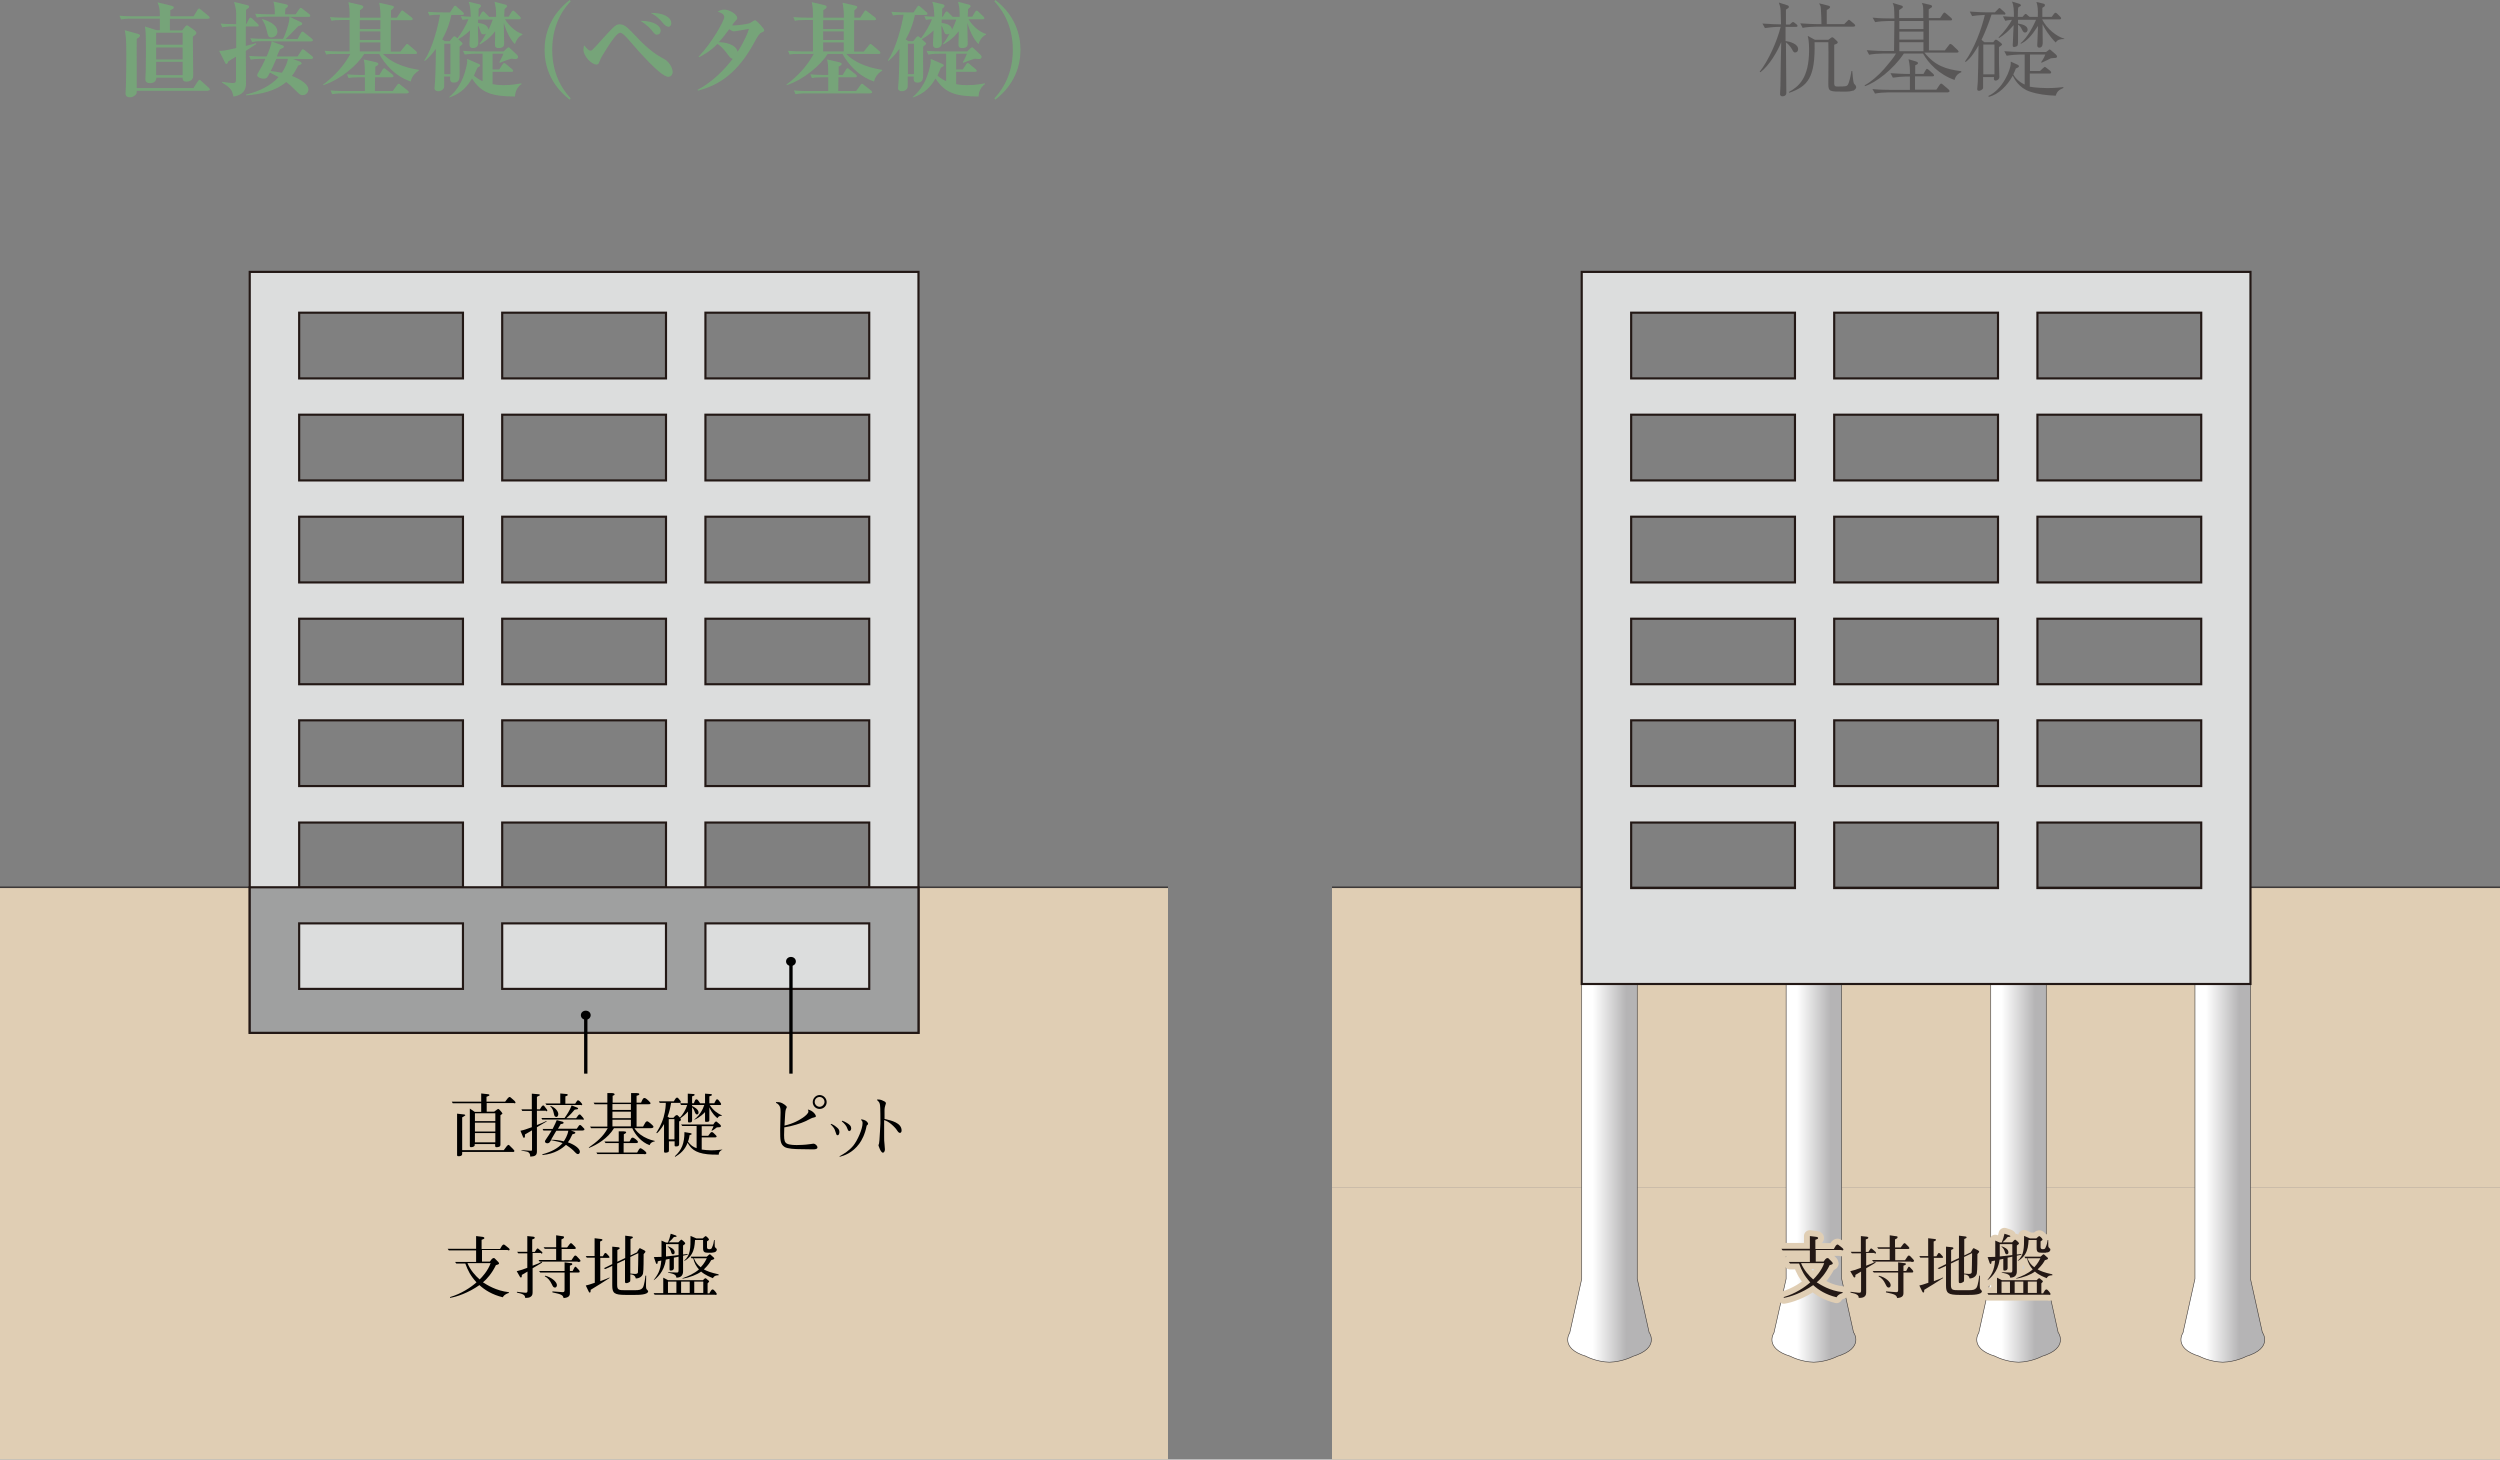 <?xml version="1.0" encoding="UTF-8"?><svg id="_レイヤー_2" xmlns="http://www.w3.org/2000/svg" xmlns:xlink="http://www.w3.org/1999/xlink" viewBox="0 0 127.44 74.4"><rect x="0" y="0" width="127.44" height="74.4" fill="#808080" stroke="none"/><defs><style>.cls-1{stroke-miterlimit:10;stroke-width:.08px;}.cls-1,.cls-2,.cls-3{fill:none;}.cls-1,.cls-4,.cls-5,.cls-6,.cls-7{stroke:#3e3a39;}.cls-2{stroke:#000;stroke-width:.17px;}.cls-4{fill:url(#linear-gradient-2);}.cls-4,.cls-5,.cls-6,.cls-3,.cls-7{stroke-linecap:round;stroke-linejoin:round;}.cls-4,.cls-5,.cls-6,.cls-7{stroke-width:.03px;}.cls-5{fill:url(#linear-gradient-4);}.cls-6{fill:url(#linear-gradient-3);}.cls-8{fill:#e0ceb4;}.cls-8,.cls-9,.cls-10,.cls-11,.cls-12{stroke-width:0px;}.cls-9{fill:#231815;}.cls-3{stroke:#e0ceb4;stroke-width:.6px;}.cls-10{fill:#595757;}.cls-11{fill:#000;}.cls-12{fill:#76a479;}.cls-7{fill:url(#linear-gradient);}.cls-13{fill:#dcdddd;}.cls-13,.cls-14{stroke:#231815;stroke-width:.11px;}.cls-14{fill:#9fa0a0;}</style><linearGradient id="linear-gradient" x1="79.91" y1="59.8" x2="84.18" y2="59.8" gradientUnits="userSpaceOnUse"><stop offset=".3" stop-color="#fff"/><stop offset=".7" stop-color="#b5b4b5"/></linearGradient><linearGradient id="linear-gradient-2" x1="90.33" x2="94.6" xlink:href="#linear-gradient"/><linearGradient id="linear-gradient-3" x1="100.75" x2="105.02" xlink:href="#linear-gradient"/><linearGradient id="linear-gradient-4" x1="111.17" x2="115.44" xlink:href="#linear-gradient"/></defs><g id="_レイヤー_1-2"><rect class="cls-8" x="67.9" y="45.23" width="59.54" height="15.31"/><line class="cls-1" x1="67.9" y1="45.23" x2="127.44" y2="45.23"/><rect class="cls-8" x="67.9" y="60.54" width="59.54" height="13.86"/><path class="cls-7" d="M84.07,67.94l-.61-2.75v-15.04h-2.83v15.04h0l-.61,2.75s-.54.78.83,1.2c0,0,.51.28,1.19.3.69-.02,1.2-.3,1.2-.3,1.37-.42.84-1.2.84-1.2Z"/><path class="cls-4" d="M94.49,67.94l-.61-2.75v-15.04h-2.83v15.04h0l-.62,2.75s-.54.78.84,1.2c0,0,.51.28,1.19.3.69-.02,1.2-.3,1.2-.3,1.38-.42.84-1.2.84-1.2Z"/><path class="cls-6" d="M104.92,67.94l-.61-2.75v-15.04h-2.83v15.04h0l-.61,2.75s-.54.78.84,1.2c0,0,.51.28,1.19.3.69-.02,1.19-.3,1.19-.3,1.38-.42.84-1.2.84-1.2Z"/><path class="cls-5" d="M115.33,67.94l-.61-2.75v-15.04h-2.83v15.04h0l-.61,2.75s-.54.78.84,1.2c0,0,.51.28,1.19.3.69-.02,1.2-.3,1.2-.3,1.37-.42.83-1.2.83-1.2Z"/><path class="cls-13" d="M114.72,13.86h-34.09v36.3h34.09V13.86ZM91.5,45.27h-8.35v-3.34h8.35v3.34ZM91.5,40.07h-8.35v-3.35h8.35v3.35ZM91.5,34.88h-8.35v-3.34h8.35v3.34ZM91.5,29.69h-8.35v-3.35h8.35v3.35ZM91.5,24.49h-8.35v-3.35h8.35v3.35ZM91.5,19.29h-8.35v-3.35h8.35v3.35ZM101.85,45.27h-8.35v-3.34h8.35v3.34ZM101.85,40.07h-8.35v-3.35h8.35v3.35ZM101.85,34.88h-8.35v-3.34h8.35v3.34ZM101.85,29.69h-8.35v-3.35h8.35v3.35ZM101.85,24.49h-8.35v-3.35h8.35v3.35ZM101.85,19.29h-8.35v-3.35h8.35v3.35ZM112.21,45.27h-8.35v-3.34h8.35v3.34ZM112.21,40.07h-8.35v-3.35h8.35v3.35ZM112.21,34.88h-8.35v-3.34h8.35v3.34ZM112.21,29.69h-8.35v-3.35h8.35v3.35ZM112.21,24.49h-8.35v-3.35h8.35v3.35ZM112.21,19.29h-8.35v-3.35h8.35v3.35Z"/><rect class="cls-8" y="45.23" width="59.54" height="15.31"/><line class="cls-1" y1="45.23" x2="59.54" y2="45.23"/><rect class="cls-8" y="52.61" width="59.54" height="21.78"/><path class="cls-13" d="M46.82,13.86H12.73v38.79h34.09V13.86ZM23.6,45.27h-8.35v-3.34h8.35v3.34ZM23.6,40.07h-8.35v-3.35h8.35v3.35ZM23.6,34.88h-8.35v-3.34h8.35v3.34ZM23.6,29.69h-8.35v-3.35h8.35v3.35ZM23.6,24.49h-8.35v-3.35h8.35v3.35ZM23.6,19.29h-8.35v-3.35h8.35v3.35ZM33.95,45.27h-8.35v-3.34h8.35v3.34ZM33.95,40.07h-8.35v-3.35h8.35v3.35ZM33.95,34.88h-8.35v-3.34h8.35v3.34ZM33.95,29.69h-8.35v-3.35h8.35v3.35ZM33.95,24.49h-8.35v-3.35h8.35v3.35ZM33.95,19.29h-8.35v-3.35h8.35v3.35ZM44.31,45.27h-8.35v-3.34h8.35v3.34ZM23.6,50.41h-8.35v-3.34h8.35v3.34ZM33.95,50.41h-8.35v-3.34h8.35v3.34ZM44.31,50.41h-8.35v-3.34h8.35v3.34ZM44.31,40.07h-8.35v-3.35h8.35v3.35ZM44.31,34.88h-8.35v-3.34h8.35v3.34ZM44.31,29.69h-8.35v-3.35h8.35v3.35ZM44.31,24.49h-8.35v-3.35h8.35v3.35ZM44.31,19.29h-8.35v-3.35h8.35v3.35Z"/><path class="cls-14" d="M12.73,45.23v7.42h34.09v-7.42H12.73Z"/><path class="cls-11" d="M25.9,63.72h-1.33v.59h.4l.1-.13s.06-.05.09-.05.05,0,.1.06l.14.14s.04.05.04.07c0,.04-.04.06-.16.09-.2.42-.47.72-.66.88.21.13.67.43,1.32.5v.04c-.23.07-.28.17-.31.22-.54-.13-.93-.38-1.19-.62-.57.4-1.17.6-1.5.65v-.04c.58-.17,1.07-.5,1.35-.75-.3-.33-.44-.6-.57-.96h-.46l-.06-.08h1.07v-.59h-1.39l-.06-.08h1.45v-.65l.33.04s.09.01.09.06c0,.03-.01.04-.04.05-.01,0-.08.04-.1.04v.47h.94l.1-.17s.06-.06.08-.06.05.01.07.03l.2.16s.04.04.04.07c0,.04-.05.04-.1.04ZM23.83,64.39c.14.35.41.65.62.83.12-.11.43-.45.56-.83h-1.18Z"/><path class="cls-11" d="M27.59,63.87h-.44v.65c.28-.1.35-.14.46-.2l.03.03c-.06.04-.07.06-.13.09-.1.06-.24.14-.36.21v1.15c0,.16,0,.22-.08.29-.08.07-.18.07-.3.07,0-.14-.09-.2-.42-.27v-.04c.35.04.39.05.44.05.1,0,.1-.04.1-.15v-.93c-.2.12-.22.13-.29.17,0,.1,0,.13-.05.13-.01,0-.03,0-.06-.06l-.15-.26c.16-.04.24-.06.54-.17v-.74h-.46l-.06-.08h.52v-.8l.3.03s.08.01.08.05c0,.05-.06.07-.13.09v.64h.13l.1-.15s.02-.03.05-.03c.01,0,.04.02.05.03l.15.13s.04.03.04.06c0,.04-.04.05-.07.05ZM29.44,64.31h-1.93l-.06-.08h.9v-.57h-.58l-.06-.08h.64v-.61l.27.04c.12.01.13.02.13.06,0,.05-.04.07-.13.11v.41h.29l.12-.16s.05-.06.07-.06c.03,0,.05.02.07.04l.13.13s.05.05.05.08c0,.05-.03.05-.1.05h-.62v.57h.5l.12-.18s.04-.06.08-.06c.02,0,.06.03.07.04l.13.14s.06.06.06.09c0,.06-.08.06-.13.06ZM29.46,64.87h-.41v1.05c0,.15-.08.23-.32.25-.04-.14-.07-.19-.57-.29v-.05s.5.04.53.04c.08,0,.09-.05.09-.12v-.88h-1.24l-.06-.08h1.3v-.44l.31.04c.06,0,.08.01.08.05,0,.04-.01.04-.12.08v.27h.14l.09-.17s.03-.05.05-.05c.02,0,.05.03.06.04l.12.13s.04.05.04.08c0,.05-.04.05-.1.05ZM28.28,65.63c-.07,0-.09-.04-.16-.18-.08-.17-.19-.31-.35-.39l.02-.03c.33.08.6.32.6.48,0,.07-.04.13-.12.13Z"/><path class="cls-11" d="M30.73,64.04l.08-.13s.02-.04.05-.04c.02,0,.04.02.06.03l.12.13s.03.04.03.06c0,.03-.03.03-.06.03h-.41v1.19c.28-.1.38-.15.47-.19v.03c-.26.17-.69.44-.96.6,0,.08,0,.14-.05.14-.03,0-.03-.02-.06-.07l-.14-.29c.08-.02.22-.05.46-.14v-1.28h-.41l-.05-.08h.45v-.91l.34.04s.06.01.06.04c0,.03-.02.05-.12.09v.75h.14ZM32.48,63.82l.08-.13s.03-.06.05-.06c.01,0,.04,0,.06.02l.16.08s.07.04.07.07c0,.03-.01.04-.09.13,0,.14,0,.87-.03.98-.03.15-.18.26-.37.26-.02-.08-.05-.19-.28-.21v.28c0,.07,0,.08-.04.11-.02.02-.1.06-.16.06-.07,0-.07-.03-.07-.12v-1.07l-.4.19v1.08c0,.27.08.28.4.28h.49c.23,0,.33-.02.41-.12.09-.12.14-.58.14-.62h.04c0,.16-.01.31-.01.47,0,.05,0,.19.03.22.07.08.08.08.08.1,0,.19-.5.19-.69.19h-.45c-.59,0-.69-.09-.69-.48v-1l-.35.16-.08-.04.43-.21v-.89l.31.03s.07.01.07.05c0,.03-.05.06-.12.09v.6l.4-.19v-1.14l.32.04s.07,0,.07.05c0,.03-.04.05-.12.08v.84l.35-.17ZM32.13,64.08v.84c.12.01.22.02.23.02.05,0,.15,0,.16-.08,0-.03.02-.65.02-.98l-.42.2Z"/><path class="cls-11" d="M34.82,64.02v.79c0,.21-.12.32-.34.32-.02-.13-.06-.18-.43-.26v-.02c.07,0,.42.02.44.02.07,0,.1-.01.1-.12v-.69s-.21.05-.24.05v.54s0,.12-.16.12c-.06,0-.06-.04-.06-.06v-.54s-.18.04-.19.04c-.08.64-.5.97-.61,1.05v-.02c.17-.23.34-.44.38-.98-.12.02-.13.02-.18.04,0,.02,0,.03-.01.08,0,0,0,.05-.04.05,0,0-.03,0-.05-.06l-.1-.29c.07,0,.13,0,.39-.01v-.83l.23.1h.1c.06-.15.11-.3.14-.45l.24.08s.06.02.06.05c0,.03-.04.03-.06.03,0,0-.07,0-.08.01-.04.06-.2.22-.26.27h.49s.13-.14.15-.14c.03,0,.2.15.2.19,0,.02-.02.04-.03.05-.02.01-.07.05-.08.06v.46s.2-.02.23-.03v.04s-.2.04-.23.05ZM36.45,66h-3.08l-.05-.08h.49v-.79l.25.13h1.77s.03-.02.07-.07c.02-.01.04-.03.06-.03.02,0,.03,0,.1.07.08.06.09.07.09.09s-.03.05-.08.1v.51h.09s.08-.14.1-.16c0,0,.03-.04.07-.04.07,0,.21.21.21.23,0,.05-.05.05-.07.05ZM34.59,63.42h-.64v.63c.21-.02.44-.05.64-.07v-.55ZM34.31,63.94c-.06,0-.08-.04-.11-.15-.03-.1-.07-.16-.16-.24v-.02c.13.04.35.14.35.3,0,.04,0,.11-.09.11ZM34.48,65.33h-.43v.58h.43v-.58ZM35.16,65.33h-.44v.58h.44v-.58ZM36.33,65.15c-.1-.04-.37-.14-.59-.33-.19.15-.6.31-.95.36v-.02c.28-.1.59-.23.84-.45-.13-.14-.25-.35-.29-.57h-.09l-.04-.08h.82s.03-.03.1-.09c0-.01.04-.03.05-.03.02,0,.03,0,.12.09.1.09.11.09.11.12,0,.05-.07.06-.16.09-.05.09-.12.23-.37.47.15.08.33.16.75.25v.05c-.22,0-.26.1-.29.15ZM36.32,63.86h-.23c-.19,0-.25-.05-.25-.23v-.42h-.41c-.02.29-.04.5-.18.73-.15.23-.3.3-.37.34v-.02c.32-.28.32-.62.32-1.26l.3.13h.32s.13-.12.15-.12c.04,0,.17.14.17.17,0,.03-.01.04-.1.1v.28c0,.05,0,.12.11.12s.13-.04.15-.1c.06-.13.08-.22.1-.37h.03c0,.34,0,.35.03.38,0,.01.06.06.07.07,0,0,.01.03.01.04,0,.04-.03.15-.23.15ZM35.37,64.14c.1.23.18.33.35.46.19-.2.27-.38.31-.46h-.66ZM35.85,65.33h-.46v.58h.46v-.58Z"/><path class="cls-3" d="M93.89,63.72h-1.33v.59h.4l.1-.13s.06-.05.09-.05.05,0,.1.06l.14.14s.04.05.04.07c0,.04-.04.06-.16.09-.2.42-.47.72-.66.88.21.13.67.43,1.32.5v.04c-.23.07-.28.17-.31.22-.54-.13-.93-.38-1.19-.62-.57.4-1.17.6-1.5.65v-.04c.58-.17,1.07-.5,1.35-.75-.3-.33-.44-.6-.57-.96h-.46l-.06-.08h1.07v-.59h-1.39l-.06-.08h1.45v-.65l.33.04s.09.01.09.06c0,.03-.01.04-.04.05-.01,0-.08.04-.1.04v.47h.94l.1-.17s.06-.06.08-.06.05.01.07.03l.2.16s.04.04.04.07c0,.04-.05.04-.1.04ZM91.81,64.39c.14.35.41.65.62.83.12-.11.43-.45.56-.83h-1.18Z"/><path class="cls-3" d="M95.57,63.87h-.44v.65c.28-.1.35-.14.46-.2l.03.03c-.06.04-.07.06-.13.09-.1.06-.24.14-.36.21v1.15c0,.16,0,.22-.08.29-.08.07-.18.07-.3.07,0-.14-.09-.2-.42-.27v-.04c.35.04.39.05.44.05.1,0,.1-.04.1-.15v-.93c-.2.12-.22.13-.29.17,0,.1,0,.13-.05.13-.01,0-.03,0-.06-.06l-.15-.26c.16-.04.24-.06.54-.17v-.74h-.46l-.06-.08h.52v-.8l.3.03s.08.01.08.05c0,.05-.06.07-.13.09v.64h.13l.1-.15s.02-.03.05-.03c.01,0,.04.02.05.03l.15.13s.04.03.04.06c0,.04-.04.05-.07.05ZM97.42,64.31h-1.93l-.06-.08h.9v-.57h-.58l-.06-.08h.64v-.61l.27.04c.12.01.13.02.13.06,0,.05-.04.07-.13.11v.41h.29l.12-.16s.05-.06.07-.06c.03,0,.05.02.07.04l.13.13s.05.05.05.08c0,.05-.03.05-.1.05h-.62v.57h.5l.12-.18s.04-.06.08-.06c.02,0,.06.03.07.04l.13.14s.06.06.06.09c0,.06-.08.06-.13.06ZM97.44,64.87h-.41v1.05c0,.15-.08.23-.32.25-.04-.14-.07-.19-.57-.29v-.05s.5.04.53.04c.08,0,.09-.05.09-.12v-.88h-1.24l-.06-.08h1.3v-.44l.31.04c.06,0,.08.01.08.05,0,.04-.01.04-.12.08v.27h.14l.09-.17s.03-.05.05-.05c.02,0,.05.03.06.04l.12.13s.04.05.04.08c0,.05-.04.05-.1.05ZM96.27,65.63c-.07,0-.09-.04-.16-.18-.08-.17-.19-.31-.35-.39l.02-.03c.33.08.6.32.6.48,0,.07-.04.13-.12.13Z"/><path class="cls-3" d="M98.71,64.04l.08-.13s.02-.04.05-.04c.02,0,.04.02.06.03l.12.13s.03.04.03.06c0,.03-.03.03-.06.03h-.41v1.19c.28-.1.38-.15.47-.19v.03c-.26.17-.69.44-.96.6,0,.08,0,.14-.05.14-.02,0-.03-.02-.06-.07l-.14-.29c.08-.02.22-.05.46-.14v-1.28h-.41l-.05-.08h.45v-.91l.34.04s.06.01.06.04c0,.03-.02.05-.12.09v.75h.14ZM100.47,63.82l.08-.13s.03-.06.05-.06c.01,0,.04,0,.06.02l.16.08s.07.04.07.07c0,.03-.01.04-.09.13,0,.14,0,.87-.03.98-.03.15-.18.26-.37.26-.02-.08-.05-.19-.28-.21v.28c0,.07,0,.08-.04.11-.02.02-.1.06-.16.06-.07,0-.07-.03-.07-.12v-1.07l-.4.19v1.08c0,.27.08.28.4.28h.49c.23,0,.33-.02.41-.12.09-.12.14-.58.14-.62h.04c0,.16-.01.31-.01.47,0,.05,0,.19.03.22.07.08.08.08.08.1,0,.19-.5.19-.69.19h-.45c-.59,0-.69-.09-.69-.48v-1l-.35.16-.08-.04.43-.21v-.89l.31.03s.07.01.07.05c0,.03-.05.06-.12.09v.6l.4-.19v-1.14l.32.04s.07,0,.07.05c0,.03-.04.05-.12.08v.84l.35-.17ZM100.12,64.08v.84c.12.01.22.02.23.02.05,0,.15,0,.16-.08,0-.03.02-.65.02-.98l-.42.2Z"/><path class="cls-3" d="M102.81,64.02v.79c0,.21-.12.32-.34.32-.02-.13-.06-.18-.43-.26v-.02c.07,0,.42.02.44.02.07,0,.1-.01.1-.12v-.69s-.21.05-.24.05v.54s0,.12-.16.12c-.06,0-.06-.04-.06-.06v-.54s-.18.04-.19.04c-.08.64-.5.97-.61,1.05v-.02c.17-.23.34-.44.38-.98-.12.02-.13.02-.18.04,0,.02,0,.03-.01.08,0,0,0,.05-.04.05,0,0-.03,0-.05-.06l-.1-.29c.07,0,.13,0,.39-.01v-.83l.23.1h.1c.06-.15.11-.3.14-.45l.24.08s.06.02.06.05c0,.03-.04.03-.06.03,0,0-.07,0-.08.01-.04.06-.2.22-.26.27h.49s.13-.14.15-.14c.03,0,.2.15.2.19,0,.02-.02.04-.03.05-.02.01-.07.05-.08.06v.46s.2-.02.23-.03v.04s-.2.04-.23.05ZM104.44,66h-3.08l-.05-.08h.49v-.79l.25.13h1.77s.03-.02.07-.07c.02-.01.04-.03.06-.03.02,0,.03,0,.1.07.08.06.09.07.09.09s-.03.05-.08.1v.51h.09s.08-.14.1-.16c0,0,.03-.04.07-.04.07,0,.21.21.21.23,0,.05-.05.05-.07.05ZM102.58,63.42h-.64v.63c.21-.02.44-.05.64-.07v-.55ZM102.3,63.94c-.06,0-.08-.04-.11-.15-.03-.1-.07-.16-.16-.24v-.02c.13.04.35.14.35.3,0,.04,0,.11-.09.11ZM102.46,65.33h-.43v.58h.43v-.58ZM103.14,65.33h-.44v.58h.44v-.58ZM104.32,65.15c-.1-.04-.37-.14-.59-.33-.19.15-.6.31-.95.36v-.02c.28-.1.59-.23.84-.45-.13-.14-.25-.35-.29-.57h-.09l-.04-.08h.82s.03-.03.1-.09c0-.01.04-.03.05-.03.02,0,.03,0,.12.09.1.09.11.09.11.12,0,.05-.07.06-.16.09-.05.09-.12.23-.37.47.15.08.33.16.75.25v.05c-.22,0-.26.1-.29.15ZM104.3,63.86h-.23c-.19,0-.25-.05-.25-.23v-.42h-.41c-.02.29-.04.5-.18.73-.15.23-.3.3-.37.34v-.02c.32-.28.32-.62.32-1.26l.3.13h.32s.13-.12.15-.12c.04,0,.17.14.17.17,0,.03-.01.04-.1.1v.28c0,.05,0,.12.11.12s.13-.04.15-.1c.06-.13.08-.22.1-.37h.03c0,.34,0,.35.03.38,0,.01.06.06.07.07,0,0,.01.03.01.04,0,.04-.03.15-.23.15ZM103.35,64.14c.1.23.18.33.35.46.19-.2.27-.38.31-.46h-.66ZM103.83,65.33h-.46v.58h.46v-.58Z"/><path class="cls-9" d="M93.89,63.72h-1.33v.59h.4l.1-.13s.06-.05.09-.05.05,0,.1.06l.14.14s.04.05.04.07c0,.04-.04.06-.16.09-.2.42-.47.72-.66.88.21.13.67.43,1.32.5v.04c-.23.07-.28.17-.31.22-.54-.13-.93-.38-1.19-.62-.57.4-1.17.6-1.5.65v-.04c.58-.17,1.07-.5,1.35-.75-.3-.33-.44-.6-.57-.96h-.46l-.06-.08h1.07v-.59h-1.39l-.06-.08h1.45v-.65l.33.04s.09.01.09.06c0,.03-.01.04-.04.05-.01,0-.08.04-.1.04v.47h.94l.1-.17s.06-.06.08-.06.05.01.07.03l.2.16s.04.04.04.07c0,.04-.05.04-.1.04ZM91.81,64.39c.14.35.41.65.62.83.12-.11.43-.45.56-.83h-1.18Z"/><path class="cls-9" d="M95.57,63.87h-.44v.65c.28-.1.35-.14.46-.2l.03.03c-.06.04-.07.06-.13.09-.1.06-.24.14-.36.21v1.15c0,.16,0,.22-.08.29-.08.07-.18.07-.3.07,0-.14-.09-.2-.42-.27v-.04c.35.04.39.05.44.05.1,0,.1-.04.1-.15v-.93c-.2.12-.22.13-.29.17,0,.1,0,.13-.05.13-.01,0-.03,0-.06-.06l-.15-.26c.16-.04.24-.06.54-.17v-.74h-.46l-.06-.08h.52v-.8l.3.03s.08.01.08.05c0,.05-.06.07-.13.09v.64h.13l.1-.15s.02-.03.05-.03c.01,0,.04.02.05.03l.15.13s.04.03.04.06c0,.04-.04.05-.07.05ZM97.42,64.31h-1.93l-.06-.08h.9v-.57h-.58l-.06-.08h.64v-.61l.27.04c.12.01.13.02.13.06,0,.05-.04.07-.13.11v.41h.29l.12-.16s.05-.06.07-.06c.03,0,.05.02.07.04l.13.13s.05.05.05.08c0,.05-.03.05-.1.05h-.62v.57h.5l.12-.18s.04-.06.08-.06c.02,0,.06.03.07.04l.13.14s.06.06.06.09c0,.06-.08.06-.13.06ZM97.44,64.87h-.41v1.05c0,.15-.08.23-.32.25-.04-.14-.07-.19-.57-.29v-.05s.5.04.53.04c.08,0,.09-.05.09-.12v-.88h-1.24l-.06-.08h1.3v-.44l.31.04c.06,0,.08.01.08.05,0,.04-.01.04-.12.08v.27h.14l.09-.17s.03-.05.05-.05c.02,0,.05.03.06.04l.12.13s.04.05.04.08c0,.05-.04.05-.1.05ZM96.27,65.63c-.07,0-.09-.04-.16-.18-.08-.17-.19-.31-.35-.39l.02-.03c.33.08.6.32.6.48,0,.07-.04.13-.12.13Z"/><path class="cls-9" d="M98.71,64.04l.08-.13s.02-.04.05-.04c.02,0,.04.02.06.03l.12.13s.03.04.03.06c0,.03-.03.03-.06.03h-.41v1.19c.28-.1.38-.15.47-.19v.03c-.26.17-.69.44-.96.6,0,.08,0,.14-.05.14-.02,0-.03-.02-.06-.07l-.14-.29c.08-.02.22-.05.46-.14v-1.28h-.41l-.05-.08h.45v-.91l.34.04s.06.01.06.04c0,.03-.02.05-.12.09v.75h.14ZM100.47,63.82l.08-.13s.03-.06.05-.06c.01,0,.04,0,.06.02l.16.08s.07.04.07.07c0,.03-.01.04-.09.13,0,.14,0,.87-.03.98-.03.15-.18.26-.37.26-.02-.08-.05-.19-.28-.21v.28c0,.07,0,.08-.04.11-.02.02-.1.06-.16.06-.07,0-.07-.03-.07-.12v-1.07l-.4.19v1.08c0,.27.08.28.4.28h.49c.23,0,.33-.02.41-.12.09-.12.14-.58.14-.62h.04c0,.16-.01.31-.01.47,0,.05,0,.19.03.22.07.08.08.08.08.1,0,.19-.5.19-.69.19h-.45c-.59,0-.69-.09-.69-.48v-1l-.35.16-.08-.04.43-.21v-.89l.31.03s.07.01.07.05c0,.03-.05.06-.12.09v.6l.4-.19v-1.14l.32.04s.07,0,.07.05c0,.03-.04.05-.12.08v.84l.35-.17ZM100.12,64.08v.84c.12.01.22.02.23.02.05,0,.15,0,.16-.08,0-.03.02-.65.02-.98l-.42.2Z"/><path class="cls-9" d="M102.81,64.02v.79c0,.21-.12.32-.34.32-.02-.13-.06-.18-.43-.26v-.02c.07,0,.42.02.44.02.07,0,.1-.01.1-.12v-.69s-.21.05-.24.05v.54s0,.12-.16.12c-.06,0-.06-.04-.06-.06v-.54s-.18.04-.19.04c-.08.64-.5.97-.61,1.05v-.02c.17-.23.34-.44.38-.98-.12.02-.13.02-.18.04,0,.02,0,.03-.01.08,0,0,0,.05-.04.05,0,0-.03,0-.05-.06l-.1-.29c.07,0,.13,0,.39-.01v-.83l.23.1h.1c.06-.15.11-.3.14-.45l.24.08s.06.02.06.05c0,.03-.04.03-.06.03,0,0-.07,0-.08.01-.04.06-.2.22-.26.27h.49s.13-.14.15-.14c.03,0,.2.15.2.19,0,.02-.02.04-.03.05-.02.01-.07.05-.08.06v.46s.2-.02.23-.03v.04s-.2.04-.23.05ZM104.44,66h-3.08l-.05-.08h.49v-.79l.25.13h1.77s.03-.02.07-.07c.02-.01.04-.03.06-.03.02,0,.03,0,.1.07.08.06.09.07.09.09s-.03.05-.08.1v.51h.09s.08-.14.1-.16c0,0,.03-.04.07-.04.07,0,.21.21.21.23,0,.05-.05.05-.07.05ZM102.58,63.42h-.64v.63c.21-.02.44-.05.64-.07v-.55ZM102.3,63.94c-.06,0-.08-.04-.11-.15-.03-.1-.07-.16-.16-.24v-.02c.13.04.35.14.35.3,0,.04,0,.11-.09.11ZM102.46,65.33h-.43v.58h.43v-.58ZM103.14,65.33h-.44v.58h.44v-.58ZM104.32,65.15c-.1-.04-.37-.14-.59-.33-.19.15-.6.31-.95.36v-.02c.28-.1.59-.23.84-.45-.13-.14-.25-.35-.29-.57h-.09l-.04-.08h.82s.03-.03.1-.09c0-.01.04-.03.05-.03.02,0,.03,0,.12.09.1.09.11.09.11.12,0,.05-.07.06-.16.09-.05.09-.12.23-.37.47.15.08.33.16.75.25v.05c-.22,0-.26.1-.29.15ZM104.3,63.86h-.23c-.19,0-.25-.05-.25-.23v-.42h-.41c-.02.29-.04.5-.18.73-.15.23-.3.3-.37.34v-.02c.32-.28.32-.62.32-1.26l.3.13h.32s.13-.12.15-.12c.04,0,.17.14.17.17,0,.03-.01.04-.1.1v.28c0,.05,0,.12.11.12s.13-.04.15-.1c.06-.13.08-.22.1-.37h.03c0,.34,0,.35.03.38,0,.01.06.06.07.07,0,0,.01.03.01.04,0,.04-.03.15-.23.15ZM103.35,64.14c.1.23.18.33.35.46.19-.2.27-.38.31-.46h-.66ZM103.83,65.33h-.46v.58h.46v-.58Z"/><path class="cls-11" d="M26.22,56.23h-1.41v.44h.38l.12-.09s.06-.05.09-.05.06.04.07.05l.09.1s.05.07.05.08c0,.02,0,.02-.1.09v1.51s0,.08-.07.1c-.06.02-.12.02-.13.02-.05,0-.07-.02-.07-.09v-.07h-1.04c0,.06,0,.09-.03.11-.05.04-.1.05-.16.05-.06,0-.06-.04-.06-.06v-1.91l.25.17h.33v-.44h-1.45l-.05-.08h1.5v-.42l.36.04s.06.01.06.04c0,.03-.01.04-.15.09v.25h.95l.13-.17s.06-.07.1-.07c.03,0,.04.02.08.05l.17.15s.05.06.05.08c0,.04-.04.05-.06.05ZM26.15,58.72h-2.59v.07c0,.07,0,.15-.19.15-.07,0-.07-.04-.07-.07v-2.1l.35.04s.07,0,.07.05t-.16.1v1.67h2.12l.15-.2s.06-.07.09-.07c.02,0,.04.01.08.06l.15.15c.07.07.07.08.07.11,0,.03-.05.05-.08.05ZM25.25,56.75h-1.04v.4h1.04v-.4ZM25.25,57.23h-1.04v.45h1.04v-.45ZM25.25,57.76h-1.04v.47h1.04v-.47Z"/><path class="cls-11" d="M27.84,56.62h-.47v.73c.22-.09.36-.14.49-.21v.03c-.13.08-.35.21-.49.29v1.24c0,.21-.12.25-.34.26-.01-.1-.01-.15-.08-.21-.04-.04-.06-.04-.37-.1v-.02c.06,0,.46.03.49.03.05,0,.05-.01.05-.11v-.93c-.06.03-.31.18-.36.21,0,.06,0,.07,0,.09,0,.01,0,.08-.05.08-.03,0-.04-.02-.06-.07l-.12-.29c.2-.04.27-.07.58-.18v-.83h-.49l-.04-.08h.53v-.8l.35.03s.06,0,.06.04c0,.02,0,.02-.15.09v.64h.15l.08-.13s.05-.07.09-.07c.03,0,.05.02.06.04l.13.17s.02.04.02.05c0,.03-.03.04-.06.04ZM29.71,57.07h-2.07l-.04-.08h1.18c.1-.14.26-.37.36-.64l.28.11s.05.02.05.05-.05.04-.06.04c-.02,0-.1.01-.12.02-.1.12-.22.26-.42.43h.5s.04-.06.11-.15c.02-.02.04-.04.06-.04.04,0,.06.02.09.06.04.04.13.14.13.17,0,.05-.03.05-.06.05ZM29.7,57.63h-.6l.17.06s.06.02.06.05c0,.05-.1.07-.15.08-.1.22-.16.32-.23.41.39.14.61.34.61.48,0,.06-.04.12-.09.12-.06,0-.07,0-.25-.19-.13-.12-.29-.23-.37-.28-.19.18-.56.46-1.2.52v-.04c.45-.12.79-.3,1.03-.57-.15-.06-.31-.09-.59-.15-.06.1-.09.16-.19.16-.05,0-.12-.03-.12-.09,0-.04.01-.05.09-.17.07-.1.15-.22.25-.39h-.42l-.04-.08h.51c.11-.21.17-.35.21-.45l.3.08s.05.02.05.05c0,.05-.05.06-.15.07-.01.03-.02.05-.03.06-.02.03-.09.16-.11.18h.96s.09-.14.11-.16c0-.01.03-.03.05-.03.04,0,.05,0,.14.1.08.08.09.09.09.12,0,.02,0,.05-.06.05ZM29.62,56.33h-1.76l-.06-.08h.76v-.51l.33.03s.05,0,.05.04c0,.03,0,.04-.12.08v.37h.5c.11-.17.11-.17.15-.17.06,0,.21.17.21.21,0,.04-.03.04-.06.04ZM28.34,56.93c-.07,0-.08-.05-.12-.22-.03-.14-.07-.21-.17-.32v-.02c.24.07.41.28.41.42,0,.08-.04.15-.11.15ZM28.37,57.63s-.03.04-.04.06c-.07.11-.17.29-.24.41.21,0,.39.02.65.08.06-.09.19-.29.23-.54h-.61Z"/><path class="cls-11" d="M33.1,58.37c-.39-.14-.72-.52-.87-.86h-.93c-.32.53-.88.85-1.28,1.01v-.03c.4-.28.73-.55.96-.98h-.85l-.05-.08h.88v-1.14h-.65l-.05-.08h.7v-.49h.23c.09.01.14.02.14.07,0,.03-.04.05-.1.07v.35h.94v-.49h.28c.1.01.14.01.14.06,0,.04-.06.06-.14.08v.35h.23c.08-.19.11-.24.17-.24s.13.07.2.13c.11.11.11.12.11.14,0,.05-.04.05-.11.05h-.6v1.14h.33c.11-.2.14-.27.21-.27.06,0,.19.13.26.19.04.04.06.06.06.09,0,.07-.11.07-.16.07h-.81c.09.13.2.28.48.44.27.15.48.19.56.21v.02c-.22.05-.24.14-.26.19ZM32.85,58.83h-2.4l-.05-.08h1.14v-.48h-.67l-.06-.08h.73v-.52h.24c.08.01.14.01.14.05,0,.04-.07.08-.12.1v.37h.29s.07-.12.08-.15c.02-.03.05-.05.08-.05.07,0,.27.16.27.22,0,.06-.05.06-.15.06h-.58v.48h.69c.07-.13.12-.22.17-.22.04,0,.3.17.3.25,0,.06-.09.06-.12.06ZM32.16,56.28h-.94v.3h.94v-.3ZM32.16,56.67h-.94v.33h.94v-.33ZM32.16,57.08h-.94v.34h.94v-.34Z"/><path class="cls-11" d="M34.71,56.32l-.04-.08h.39v-.49l.3.02s.05,0,.05.04c0,.02-.02.03-.03.04-.02,0-.09.04-.1.04v.35h.09l.05-.12c.02-.06.05-.08.08-.08.03,0,.07.02.1.07l.09.13h.25v-.49l.27.02c.07,0,.08.02.08.04,0,.03-.01.04-.13.08v.35h.25l.07-.13c.02-.05.04-.07.08-.07.04,0,.07.04.09.07l.09.12s.02.04.02.06c0,.04-.04.04-.07.04h-.51c.19.29.39.42.62.53v.02c-.09,0-.16,0-.23.12-.07-.06-.26-.21-.41-.55v.6c0,.11,0,.14-.17.14-.05,0-.05-.03-.05-.07v-.43c-.05.05-.24.26-.54.39v-.02c.12-.1.27-.22.43-.55.03-.08.04-.1.07-.18h-.62v.05c.08.04.33.16.33.33,0,.07-.04.1-.08.1-.07,0-.1-.09-.13-.17-.02-.07-.07-.14-.12-.2v.64c0,.1,0,.14-.15.14-.04,0-.06,0-.06-.09v-.47c-.13.15-.25.25-.39.35,0,0,.03.04.03.07,0,.03,0,.04-.09.09v1.12c0,.08,0,.15-.16.15-.07,0-.07-.02-.07-.07v-.19h-.29v.42c0,.08,0,.1-.04.13-.04.02-.09.03-.14.03-.07,0-.07-.03-.07-.09v-1.37c-.16.28-.29.4-.36.47l-.03-.03c.07-.11.25-.39.37-.79.1-.36.11-.63.11-.73h-.31l-.04-.08h.76l.08-.13s.05-.06.08-.06c.04,0,.07.04.08.05l.09.11s.03.05.03.07c0,.02-.02.04-.05.04h-.45c-.04.24-.09.47-.18.7l.09.06h.21l.09-.1s.06-.04.08-.04.04,0,.08.05l.08.08c.14-.14.3-.4.37-.64h-.3ZM34.38,57.05h-.29v1.03h.29v-1.03ZM36.81,58.61c-.15.08-.17.16-.17.25-.23,0-.4,0-.57-.02-.68-.07-.87-.33-1.02-.59-.13.37-.38.57-.63.72l-.02-.03c.35-.31.49-.66.49-1.23l.3.05s.07.02.07.04c0,.03-.01.03-.11.07-.01.07-.02.16-.08.33.14.18.26.27.44.33v-1.13h-.73l-.06-.08h1.64l.07-.1s.04-.05.07-.05c.03,0,.07.03.08.05l.11.09s.06.05.06.09c0,.05-.04.05-.06.06-.02,0-.13.01-.15.01-.15.12-.17.13-.25.17l-.02-.02s.08-.13.1-.21h-.6v.49h.33l.09-.12c.04-.06.06-.07.1-.07.04,0,.08.04.1.06l.09.09s.05.05.05.07c0,.04-.04.05-.07.05h-.69v.62c.16.02.32.04.48.04.26,0,.47-.03.57-.04v.02Z"/><path class="cls-11" d="M41.46,58.59s-.55-.01-.63-.01c-.31,0-.68-.02-.83-.11-.23-.14-.23-.36-.23-.86,0-.25.02-.66.02-.91,0-.19,0-.37-.23-.48v-.04c.16,0,.25,0,.42.12.01.01.13.09.13.14,0,.02-.05.09-.05.11-.03.08-.04.27-.07.83.48-.11.78-.3.93-.4.12-.08.29-.22.29-.32,0-.05-.02-.08-.03-.1h.01c.26.06.4.27.4.34,0,.04-.03.05-.12.07-.07.01-.1.03-.42.19-.21.1-.67.25-1.07.31,0,.07-.01.3-.01.4,0,.25.03.37.15.43.14.07.41.07.51.07s.42-.01.61-.04c.04,0,.2-.03.22-.03.11,0,.21.11.21.19,0,.08-.09.1-.22.1ZM41.78,56.53c-.2,0-.35-.16-.35-.35s.16-.36.35-.36.36.16.36.36-.16.35-.36.35ZM41.78,55.92c-.14,0-.25.11-.25.25s.12.25.25.25.25-.12.25-.25-.11-.25-.25-.25Z"/><path class="cls-11" d="M42.7,57.87c-.06,0-.06-.02-.12-.2-.03-.12-.08-.2-.24-.36l.03-.02s.15.05.3.19c.07.06.12.12.12.22,0,.06-.02.17-.09.17ZM44.18,57.38c-.09.46-.25.74-.37.91-.35.49-.81.63-1.01.68v-.03c.23-.13.47-.27.69-.53.23-.28.48-.87.48-1.15,0-.08-.02-.13-.08-.17l.02-.03c.07.01.21.03.3.14.04.05.04.07.04.08,0,.03,0,.04-.07.1ZM43.31,57.66c-.06,0-.07-.02-.12-.14-.04-.13-.14-.24-.28-.36l.02-.03c.16.05.28.14.3.15.08.06.16.12.16.23,0,.02,0,.14-.09.14Z"/><path class="cls-11" d="M45.86,57.75s-.06-.01-.12-.11c-.12-.2-.46-.5-.67-.54,0,.2,0,.52,0,.72,0,.04,0,.07,0,.11,0,.13,0,.29.02.41,0,.08.02.18.02.25,0,.11-.06.17-.1.17-.12,0-.23-.37-.23-.38,0-.01.02-.07.03-.09.01-.09.02-.12.02-.16.01-.2.05-.73.05-.87s0-.84-.02-.93c-.01-.05-.02-.11-.06-.16-.01-.02-.08-.08-.09-.09v-.03c.13-.01.23.02.3.06.12.05.15.08.15.14,0,.02-.04.11-.04.13-.04.12-.03.26-.03.38,0,.09,0,.2,0,.28.36.08.87.2.87.59,0,.09-.05.12-.08.12Z"/><rect class="cls-13" x="15.25" y="47.07" width="8.35" height="3.34"/><rect class="cls-13" x="25.6" y="47.07" width="8.35" height="3.34"/><rect class="cls-13" x="35.96" y="47.07" width="8.35" height="3.34"/><line class="cls-2" x1="29.86" y1="51.75" x2="29.86" y2="54.73"/><path class="cls-11" d="M30.11,51.75c0,.13-.11.23-.25.23s-.25-.1-.25-.23.11-.23.25-.23.25.1.25.23Z"/><line class="cls-2" x1="40.32" y1="49.01" x2="40.32" y2="54.73"/><path class="cls-11" d="M40.57,49.01c0,.13-.11.23-.25.23s-.25-.1-.25-.23.11-.23.25-.23.25.1.25.23Z"/><path class="cls-12" d="M10.6.96h-1.94s0,.39,0,.59h.63l.13-.17s.07-.09.11-.09c.03,0,.08.04.11.06l.27.19s.1.08.1.14c0,.06-.06.11-.18.19,0,.32.02,1.71.02,1.99,0,.3-.31.3-.35.3-.19,0-.19-.12-.19-.2h-1.34c0,.27-.27.28-.32.28-.12,0-.24-.04-.24-.21,0-.07.02-.36.02-.43,0-.32.01-.63.01-.96,0-.95-.02-1.1-.05-1.29l.59.19h.17c0-.09,0-.5,0-.59h-1.41c-.32,0-.44.02-.57.04l-.08-.19c.32.03.69.03.75.03h1.31c0-.4-.03-.48-.12-.71l.7.17c.07.02.13.04.13.09,0,.04-.02.07-.18.14v.31h1.19l.2-.33s.05-.07.08-.07c.02,0,.05.03.09.06l.4.33s.05.05.05.08c0,.05-.04.05-.08.05ZM10.62,4.63h-3.65c0,.1,0,.13-.03.17-.02.03-.14.16-.31.16-.23,0-.23-.15-.23-.21,0-.06.02-.35.02-.4.01-.5.02-1.05.02-1.42,0-1.03-.03-1.13-.08-1.39l.65.18s.13.03.13.09c0,.06-.07.11-.17.17-.01.37,0,.92,0,1.31,0,.34,0,.87,0,1.2h2.89l.23-.35s.05-.07.08-.07c.03,0,.06.03.09.06l.39.35s.05.06.05.08c0,.05-.05.05-.08.05ZM9.31,1.67h-1.35v.61h1.35v-.61ZM9.31,2.42h-1.35v.61h1.35v-.61ZM9.31,3.15h-1.35v.68h1.35v-.68Z"/><path class="cls-12" d="M13.1,1.35h-.57v.99c.33-.08.4-.1.51-.14l.03.04c-.08.05-.36.23-.54.35,0,.35.01,1.36.01,1.65,0,.15,0,.59-.64.68-.07-.3-.09-.41-.58-.71v-.04c.13.02.39.06.53.06.12,0,.18,0,.18-.18v-1.16c-.13.08-.36.21-.39.24-.03.07-.05.13-.1.13-.04,0-.05-.03-.06-.05l-.31-.62c.2,0,.25,0,.87-.14v-1.1h-.14c-.32,0-.44.02-.57.04l-.08-.19c.28.03.59.03.79.03v-.55c0-.17-.05-.4-.11-.58l.71.17s.06.02.06.07-.03.07-.16.16c0,.11,0,.14,0,.18v.55h.02l.13-.26c.03-.05.05-.07.08-.07.03,0,.07.04.09.05l.28.27s.05.05.05.08c0,.05-.05.05-.08.05ZM15.92,3.01h-.99l.39.14s.06.06.06.07c0,.05-.03.07-.18.12-.08.16-.17.34-.32.53.16.06.84.34.84.69,0,.13-.1.29-.29.29-.1,0-.15-.03-.3-.18-.33-.33-.37-.36-.54-.49-.52.45-1.31.64-2.05.68v-.04c.68-.16,1.27-.46,1.66-.89-.24-.13-.36-.19-.44-.23-.14.27-.17.31-.33.31-.1,0-.32-.06-.32-.18,0-.03.01-.05.05-.12.16-.27.28-.5.37-.71h-.18c-.36,0-.47.02-.57.04l-.08-.19c.25.02.49.03.75.03h.14c.13-.29.25-.63.26-.78h-.43c-.36,0-.47.02-.57.04l-.09-.19c.25.02.5.03.75.03h.92c.12-.22.28-.71.31-.92.01-.06.01-.12.02-.21h-1.1c-.36,0-.46.02-.57.04l-.08-.19c.25.02.5.03.75.03h.25c0-.32-.02-.47-.07-.65l.68.15s.06.03.06.06c0,.06-.06.11-.13.15-.01.08-.01.11-.02.29h.54l.18-.26s.05-.07.08-.07c.03,0,.07.03.09.05l.35.27s.05.05.05.08c0,.05-.05.06-.08.06h-.97l.59.28s.05.04.05.06c0,.06-.04.09-.2.13-.13.13-.58.6-.65.66h.61l.17-.31s.04-.07.08-.07c.03,0,.06.03.09.05l.39.31s.05.05.05.08c0,.05-.05.06-.08.06h-2.03l.58.21s.06.04.06.06c0,.05-.13.1-.21.14-.03.05-.11.24-.16.36h1.06l.19-.3s.04-.07.08-.07c.03,0,.06.03.09.05l.38.3s.05.04.05.08c0,.05-.05.06-.08.06ZM13.84,1.91c-.16,0-.18-.09-.23-.3-.06-.3-.15-.47-.25-.61l.02-.03c.26.09.76.26.76.65,0,.17-.15.29-.3.29ZM14.08,3.01c-.18.42-.2.46-.28.61.18.02.35.05.57.09.19-.28.28-.55.31-.71h-.6Z"/><path class="cls-12" d="M20.92,4.15c-.81-.28-1.33-.92-1.59-1.4h-.76c-.35.56-1.2,1.3-2.08,1.59l-.02-.03c.57-.42,1.05-.94,1.39-1.56h-.66c-.32,0-.44,0-.57.03l-.08-.19c.32.03.69.03.75.03h.52v-1.6h-.35c-.32,0-.44.01-.57.04l-.08-.19c.32.03.69.03.75.03h.25c0-.45,0-.49-.06-.79l.64.15s.12.02.12.09c0,.06-.07.11-.17.17v.38h1.05c0-.34-.03-.54-.07-.76l.62.14c.09.02.13.03.13.08,0,.05-.07.11-.15.17,0,.11,0,.13,0,.37h.3l.2-.3s.04-.07.07-.07.07.04.1.06l.39.3s.05.05.05.08c0,.05-.05.06-.08.06h-1.04c0,.53,0,1.06,0,1.6h.49l.26-.32s.05-.07.08-.07c.03,0,.06.03.09.05l.37.32s.05.05.05.08c0,.05-.04.06-.08.06h-1.66c.56.58,1.44.75,1.83.81v.04c-.33.21-.39.45-.41.55ZM20.77,4.76h-3.27c-.33,0-.44.02-.57.04l-.08-.19c.32.03.69.03.75.03h1v-.7h-.26c-.32,0-.44.01-.57.04l-.08-.19c.32.03.69.03.75.03h.16c0-.47-.01-.59-.06-.79l.62.14s.13.03.13.09c0,.05-.08.1-.16.14,0,.07,0,.33,0,.42h.21l.16-.27s.04-.07.08-.07c.04,0,.07.03.09.05l.34.27s.05.05.05.08c0,.05-.04.06-.08.06h-.86c0,.36-.01.55-.01.7h.91l.22-.3s.04-.07.08-.07.07.03.09.05l.38.3s.05.05.05.08c0,.05-.05.05-.08.05ZM19.39,1.03h-1.05v.45h1.05v-.45ZM19.39,1.6h-1.05v.44h1.05v-.44ZM19.39,2.16h-1.05v.46h1.05v-.46Z"/><path class="cls-12" d="M26.25,2.25c-.26-.25-.47-.73-.57-1.09,0,.16.02,1.03.02,1.04,0,.09,0,.25-.28.25-.18,0-.19-.09-.19-.19,0-.02,0-.24.01-.35,0-.05,0-.26,0-.32-.29.4-.65.6-.77.67l-.03-.03c.06-.07.15-.17.34-.52-.05.04-.1.04-.12.04-.12,0-.13-.03-.2-.24-.05-.14-.07-.17-.1-.2,0,.14.02.74.02.88,0,.24-.21.26-.26.26-.19,0-.19-.13-.19-.23,0-.11.03-.58.03-.67-.05.05-.26.26-.6.45l.16.14s.06.05.06.08c0,.04-.04.07-.07.09-.04.03-.06.05-.08.07-.01.21,0,1.17,0,1.36,0,.25,0,.47-.29.47-.21,0-.2-.14-.19-.31h-.31c0,.18.01.5,0,.54-.04.16-.19.21-.3.21-.09,0-.19-.04-.19-.15,0-.06.03-.35.03-.41.03-.52.04-1.3.04-1.6-.28.39-.48.55-.57.62l-.02-.03c.43-.62.71-1.79.8-2.33-.27,0-.4.01-.54.04l-.08-.19c.32.03.69.03.75.03h.38l.18-.27s.04-.07.08-.07c.03,0,.07.04.09.06l.31.27s.05.05.05.08c0,.05-.04.06-.08.06h-.56c-.07.33-.19.75-.47,1.25l.14.09h.24l.15-.18s.05-.07.09-.07c.05,0,.09.05.16.1.18-.22.46-.69.56-.97-.16,0-.26.03-.31.03l-.08-.19c.17.02.22.02.51.03-.02-.51-.06-.62-.11-.76l.55.13s.08.03.08.07c0,.05-.06.12-.12.15,0,.02,0,.27-.01.41h.04l.12-.21s.05-.06.08-.06.07.03.09.06l.22.22h.35c0-.45-.02-.48-.08-.77l.57.15s.07.03.07.07c0,.03-.02.05-.05.08-.04.03-.06.05-.08.07-.01.12-.01.17-.02.39h.23l.15-.25s.05-.06.08-.06c.03,0,.07.04.09.06l.25.24s.05.05.05.08c0,.05-.04.06-.08.06h-.73c.23.37.58.66.89.75v.04c-.24.1-.35.37-.38.48ZM22.96,2.23h-.31v1.55h.31v-1.55ZM26.26,4.92c-1.16-.01-1.71-.16-2.2-.92-.22.38-.54.77-1.16.97v-.03c.19-.16.69-.58.9-1.67.02-.09.02-.18.01-.27l.6.26s.07.03.07.07c0,.04-.04.06-.06.07-.04.02-.05.03-.09.06-.06.14-.1.24-.17.39.05.05.18.17.44.29v-1.4h-.34c-.32,0-.44.02-.57.04l-.09-.19c.32.03.69.03.75.03h1.33l.15-.15s.07-.06.09-.06c.03,0,.06.03.08.05l.36.34s.05.06.05.1c0,.03-.02.11-.14.11-.02,0-.17-.01-.2-.02-.22.06-.51.18-.59.21l-.03-.03c.11-.17.18-.37.21-.43h-.55v.8h.34l.17-.26s.05-.07.08-.07c.02,0,.06.03.1.06l.31.26s.05.05.05.08c0,.05-.04.05-.08.05h-.97v.63c.15.03.31.05.58.05.41,0,.75-.07.88-.09l.02.03c-.29.2-.33.49-.34.65ZM24.37.99v.18c.13.02.5.05.53.35.13-.27.18-.43.22-.52h-.75Z"/><path class="cls-12" d="M29.04,5.08c-1-.78-1.28-1.75-1.28-2.54s.28-1.76,1.28-2.54l.05.07c-.23.24-.94,1.02-.94,2.47s.72,2.23.94,2.47l-.05.07Z"/><path class="cls-12" d="M34.09,3.92c-.24,0-.67-.36-1.57-1.35-.12-.13-.6-.71-.72-.8-.09-.07-.13-.1-.18-.1-.17,0-.45.44-.6.66-.33.52-.37.58-.46.8-.04.11-.06.16-.16.16-.23,0-.66-.41-.66-.77,0-.09.02-.15.04-.21.18.23.25.27.32.27.07,0,.08,0,.65-.64.61-.67.67-.7.84-.7.24,0,.39.15.81.59.7.75,1.09.98,1.49,1.2.17.09.4.39.4.65,0,.09-.07.23-.2.23ZM33.5,1.77c-.1,0-.12-.03-.29-.24-.22-.26-.47-.41-.57-.47.72,0,1.04.27,1.04.5,0,.1-.06.2-.17.2ZM34.07,1.36c-.08,0-.16-.05-.29-.2-.23-.29-.45-.42-.61-.5.61-.02,1.05.21,1.05.52,0,.12-.07.19-.16.19Z"/><path class="cls-12" d="M38.81,1.66q-.12.05-.33.45c-.68,1.26-1.51,2.16-2.9,2.51l-.02-.04c.78-.41,1.41-1.08,1.79-1.58-.08-.02-.12-.05-.22-.18-.23-.31-.39-.49-.56-.58-.36.37-.72.57-.94.68l-.02-.03c.68-.7,1.31-1.84,1.31-2.02,0-.16-.19-.23-.33-.27.05-.04.15-.11.33-.11.26,0,.66.24.66.42,0,.07-.02.09-.12.19-.06.07-.09.11-.14.19.19.03.79-.07.88-.1.05-.02.25-.16.29-.16.07,0,.47.43.47.51,0,.06-.03.07-.14.12ZM37.42,1.6c-.07,0-.12-.03-.25-.11-.17.23-.34.46-.53.66.25,0,.87.08.96.49.39-.6.52-.99.58-1.17-.08.02-.71.13-.76.13Z"/><path class="cls-12" d="M44.54,4.15c-.81-.28-1.33-.92-1.59-1.4h-.76c-.35.56-1.2,1.3-2.08,1.59l-.02-.03c.57-.42,1.05-.94,1.39-1.56h-.66c-.32,0-.44,0-.57.03l-.08-.19c.32.03.69.03.75.03h.52v-1.6h-.35c-.32,0-.44.01-.57.04l-.08-.19c.32.03.69.03.75.03h.25c0-.45,0-.49-.06-.79l.64.15s.12.02.12.09c0,.06-.07.11-.17.17v.38h1.05c0-.34-.03-.54-.07-.76l.62.14c.09.02.13.03.13.08,0,.05-.07.11-.15.17,0,.11,0,.13,0,.37h.3l.2-.3s.04-.07.07-.07.07.04.1.06l.39.3s.05.05.05.08c0,.05-.05.06-.08.06h-1.04c0,.53,0,1.06,0,1.6h.49l.26-.32s.05-.07.08-.07c.03,0,.06.03.09.05l.37.32s.05.05.05.08c0,.05-.04.06-.08.06h-1.66c.56.58,1.44.75,1.83.81v.04c-.33.21-.39.45-.41.55ZM44.39,4.76h-3.27c-.33,0-.44.02-.57.04l-.08-.19c.32.03.69.03.75.03h1v-.7h-.26c-.32,0-.44.01-.57.04l-.08-.19c.32.03.69.03.75.03h.16c0-.47-.01-.59-.06-.79l.62.14s.13.03.13.09c0,.05-.08.1-.16.14,0,.07,0,.33,0,.42h.21l.16-.27s.04-.07.08-.07c.04,0,.07.03.09.05l.34.27s.05.05.05.08c0,.05-.04.06-.08.06h-.86c0,.36-.01.55-.01.7h.91l.22-.3s.04-.07.08-.07.07.03.09.05l.38.3s.05.05.05.08c0,.05-.05.05-.08.05ZM43.01,1.03h-1.05v.45h1.05v-.45ZM43.01,1.6h-1.05v.44h1.05v-.44ZM43.01,2.16h-1.05v.46h1.05v-.46Z"/><path class="cls-12" d="M49.88,2.25c-.26-.25-.47-.73-.57-1.09,0,.16.02,1.03.02,1.04,0,.09,0,.25-.28.25-.18,0-.19-.09-.19-.19,0-.02,0-.24.01-.35,0-.05,0-.26,0-.32-.29.4-.65.6-.77.67l-.03-.03c.06-.07.15-.17.34-.52-.05.04-.1.04-.12.04-.12,0-.13-.03-.2-.24-.05-.14-.07-.17-.1-.2,0,.14.02.74.02.88,0,.24-.21.26-.26.26-.19,0-.19-.13-.19-.23,0-.11.03-.58.03-.67-.05.05-.26.26-.6.45l.16.14s.06.05.06.08c0,.04-.04.07-.07.09-.04.03-.06.05-.08.07-.01.21,0,1.17,0,1.36,0,.25,0,.47-.29.47-.21,0-.2-.14-.19-.31h-.31c0,.18.01.5,0,.54-.04.16-.19.21-.3.21-.09,0-.19-.04-.19-.15,0-.06.03-.35.03-.41.03-.52.04-1.3.04-1.6-.28.39-.48.55-.57.62l-.02-.03c.43-.62.71-1.79.8-2.33-.27,0-.4.01-.54.04l-.08-.19c.32.03.69.03.75.03h.38l.18-.27s.04-.07.08-.07c.03,0,.07.04.09.06l.31.27s.05.05.05.08c0,.05-.04.06-.08.06h-.56c-.07.33-.19.75-.47,1.25l.14.09h.24l.15-.18s.05-.07.09-.07c.05,0,.09.05.16.1.18-.22.46-.69.56-.97-.16,0-.26.03-.31.03l-.08-.19c.17.02.22.02.51.03-.02-.51-.06-.62-.11-.76l.55.13s.08.03.08.07c0,.05-.06.12-.12.15,0,.02,0,.27-.01.41h.04l.12-.21s.05-.06.08-.06.07.03.09.06l.22.22h.35c0-.45-.02-.48-.08-.77l.57.15s.07.03.07.07c0,.03-.02.05-.05.08-.04.03-.06.05-.08.07-.01.12-.01.17-.02.39h.23l.15-.25s.05-.06.08-.06c.03,0,.07.04.09.06l.25.24s.05.05.05.08c0,.05-.04.06-.08.06h-.73c.23.37.58.66.89.75v.04c-.24.1-.35.37-.38.48ZM46.59,2.23h-.31v1.55h.31v-1.55ZM49.89,4.92c-1.16-.01-1.71-.16-2.2-.92-.22.38-.54.77-1.16.97v-.03c.19-.16.69-.58.9-1.67.02-.09.02-.18.01-.27l.6.26s.07.03.07.07c0,.04-.04.06-.06.07-.04.02-.05.03-.09.06-.06.14-.1.24-.17.39.05.05.18.17.44.29v-1.4h-.34c-.32,0-.44.02-.57.04l-.09-.19c.32.03.69.03.75.03h1.33l.15-.15s.07-.06.09-.06c.03,0,.06.03.08.05l.36.34s.05.06.05.1c0,.03-.02.11-.14.11-.02,0-.17-.01-.2-.02-.22.06-.51.18-.59.21l-.03-.03c.11-.17.18-.37.21-.43h-.55v.8h.34l.17-.26s.05-.07.08-.07c.02,0,.06.03.1.06l.31.26s.05.05.05.08c0,.05-.04.05-.08.05h-.97v.63c.15.03.31.05.58.05.41,0,.75-.07.88-.09l.02.03c-.29.2-.33.49-.34.65ZM48,.99v.18c.13.02.5.05.53.35.13-.27.18-.43.22-.52h-.75Z"/><path class="cls-12" d="M50.74,5.08l-.05-.07c.22-.24.94-1.02.94-2.47s-.72-2.22-.94-2.47l.05-.07c1,.78,1.28,1.75,1.28,2.54s-.28,1.76-1.28,2.54Z"/><path class="cls-10" d="M91.53,2.68c-.09,0-.12-.05-.17-.15,0,0-.12-.23-.32-.37,0,.41.02,2.21.02,2.58,0,.16-.17.17-.19.17-.12,0-.13-.08-.13-.11,0-.05.02-.35.02-.41,0-.36.03-1.92.04-2.24-.19.47-.6,1.18-1.06,1.53l-.04-.02c.45-.57.89-1.56,1.07-2.29h-.12c-.19,0-.48.03-.68.06l-.13-.23c.39.03.78.04.88.04h.07c0-.11-.02-.6-.02-.7-.01-.18-.05-.29-.09-.41l.44.14s.07.02.07.08c0,.05-.04.07-.15.14,0,.12,0,.66,0,.76h.19l.08-.07c.06-.05.07-.06.09-.06.03,0,.07.03.09.05l.09.07s.05.04.05.08c0,.05-.05.05-.08.05h-.53v.72c.23.03.64.15.64.41,0,.02,0,.17-.15.17ZM94.44,4.62c-.09.04-.2.05-.49.05-.66,0-.75,0-.75-.38,0-.59.02-1.55,0-2.14h-.7c.04,1.8-.33,2.24-1.29,2.58l-.02-.04c.48-.27,1.03-.68,1.03-2.15,0-.42-.04-.59-.07-.71l.37.2h.68l.12-.09s.05-.04.08-.04.06.03.08.04l.17.16s.03.04.03.06c0,.07-.12.1-.18.12,0,.16,0,.41,0,.71,0,.25,0,1.1,0,1.28.01.12.05.14.16.14.44,0,.5,0,.56-.14.03-.06.11-.32.16-.65h.04c.01.12.05.58.08.62,0,.02.07.09.08.1.02.03.04.06.04.1,0,.09-.09.15-.16.19ZM94.5,1.36h-1.93c-.18,0-.48.02-.68.06l-.12-.23c.39.03.77.04.87.04h.21c0-.1-.01-.58-.03-.79,0-.14-.06-.21-.09-.27l.48.12s.07.02.08.06c0,.03,0,.07-.17.16,0,.26,0,.3,0,.72h.89l.16-.16c.06-.06.06-.06.08-.06.03,0,.06.03.09.06l.18.15s.05.05.05.08c0,.05-.04.05-.08.05Z"/><path class="cls-10" d="M99.65,4.08c-.82-.28-1.37-.89-1.62-1.35h-.98c-.53.8-1.43,1.49-1.98,1.66l-.02-.04c.32-.17.7-.5,1-.84.21-.25.49-.57.6-.78h-.69c-.18,0-.48.02-.68.06l-.12-.23c.39.03.77.04.87.04h.52c0-.24.02-1.31.02-1.53h-.3c-.19,0-.48.02-.68.06l-.13-.23c.39.04.78.04.88.04h.23c-.01-.57-.01-.62-.09-.79l.44.13c.07.02.08.05.08.07,0,.04-.02.05-.05.07-.05.04-.07.05-.14.09,0,.1,0,.13,0,.41h1.23c0-.06,0-.34,0-.42,0-.21-.04-.28-.07-.35l.44.1s.08.02.08.08c0,.02,0,.04-.05.06-.04.03-.07.05-.12.09v.44h.58l.14-.21c.04-.06.06-.07.08-.07.03,0,.07.04.11.07l.23.2s.05.05.05.08c0,.05-.04.05-.08.05h-1.1v1.53h.81l.2-.26c.04-.05.05-.07.08-.07.04,0,.08.04.11.06l.26.25s.05.05.05.08c0,.05-.05.05-.08.05h-1.66c.54.67,1.09.85,1.88.95v.05c-.19.09-.26.16-.34.36ZM99.32,4.71h-3.07c-.18,0-.47.02-.67.06l-.13-.23c.39.04.78.04.87.04h1.04v-.68h-.19c-.18,0-.48.03-.68.06l-.12-.23c.39.03.77.04.87.04h.12c0-.32,0-.41-.07-.75l.37.11c.05.02.11.03.11.09,0,.05-.05.07-.14.11v.44h.42l.11-.19s.04-.07.07-.07c.02,0,.04.01.1.06l.21.19s.05.05.05.08c0,.05-.04.05-.08.05h-.89v.68h1.09l.16-.24s.05-.07.08-.07c.03,0,.06.03.1.06l.28.24s.05.05.05.08c0,.05-.04.06-.08.06ZM98.05,1.07h-1.23v.41h1.23v-.41ZM98.05,1.61h-1.23v.41h1.23v-.41ZM98.05,2.15h-1.23v.46h1.23v-.46Z"/><path class="cls-10" d="M102.17.74h-.65c-.14.44-.31.87-.51,1.29l.14.12h.46l.06-.08s.05-.05.07-.05c.03,0,.08.04.09.04l.17.13s.06.05.06.08c0,.03-.13.11-.16.13,0,.06,0,.14,0,.78.01.57.02.7.02.74,0,.13-.13.19-.19.19-.03,0-.09-.02-.09-.09,0-.03,0-.06.01-.09h-.56c0,.06,0,.54,0,.56-.02.08-.14.14-.21.14-.09,0-.09-.07-.09-.09,0-.02.03-.3.03-.36.01-.23.03-1.23.03-1.43,0-.15.01-.38.01-.44-.14.25-.37.64-.66.85l-.03-.03c.48-.66.85-1.68,1.01-2.37-.3.01-.52.04-.65.06l-.12-.23c.39.03.77.04.87.04h.41l.15-.15c.06-.06.06-.07.08-.07.03,0,.08.04.09.06l.17.15s.05.05.05.08c0,.05-.05.05-.08.05ZM101.67,2.27h-.57v1.52h.57v-1.52ZM104.82,4.88c-.49-.02-.93-.07-1.34-.21-.56-.18-.81-.67-.88-.81-.28.51-.71.95-1.22,1.08l-.02-.05c.72-.32,1.14-1.33,1.14-1.66,0-.03,0-.06,0-.09l.35.16s.07.04.07.07c0,.05-.06.08-.16.12-.04.11-.07.18-.13.3.06.12.23.36.58.52v-1.53h-.24c-.11,0-.43.02-.68.06l-.12-.23c.27.02.6.04.87.04h1.26l.11-.08s.05-.05.07-.05.04.02.08.05l.23.2s.07.06.07.11c0,.03-.02.06-.06.07-.02,0-.24.02-.25.02-.07.03-.4.2-.48.23l-.02-.03c.16-.24.17-.29.21-.39h-.78v.84h.51l.16-.15c.06-.05.07-.06.08-.06s.03,0,.09.05l.19.15s.05.05.05.08c0,.06-.06.06-.08.06h-1.01v.67c.3.06.78.07.88.07.39,0,.67-.03.82-.05l.02.04c-.26.11-.33.2-.4.39ZM104.81,2.19c-.39-.4-.59-.75-.69-.96,0,.15.01.81.01.94,0,.05,0,.26-.17.26-.09,0-.11-.07-.11-.12,0-.04.01-.19.01-.23.01-.23.02-.55.03-.76-.34.52-.54.74-.87.91l-.02-.02c.39-.34.68-.95.79-1.2h-.92v.19c.19.03.49.1.49.31,0,.08-.05.15-.13.15-.08,0-.11-.06-.17-.18-.05-.1-.09-.16-.19-.22,0,.22,0,.7,0,.92,0,.09-.02.13-.03.15-.02.03-.13.07-.17.07-.03,0-.07-.02-.07-.09,0-.03.01-.14.01-.16,0-.14.03-.74.04-.87-.26.3-.46.48-.75.66l-.02-.03c.29-.29.58-.69.68-.9-.2.02-.27.03-.34.05l-.12-.23c.25.02.33.02.56.03,0-.32,0-.58-.1-.78l.4.12s.06.04.06.07c0,.03-.03.05-.06.06-.02.01-.05.03-.08.06-.01.07-.02.16-.02.47h.24l.08-.09c.05-.06.06-.06.08-.06.03,0,.08.04.09.06l.11.09h.42c.01-.4,0-.52-.07-.76l.37.09c.06.02.06.05.06.07s0,.06-.04.08c-.01.01-.08.05-.09.06v.46h.48l.11-.15s.05-.06.08-.06.08.04.09.05l.15.15s.05.05.05.08c0,.05-.05.06-.08.06h-.89c.24.48.75.88,1.13.98v.02c-.24,0-.34.04-.44.17Z"/></g></svg>